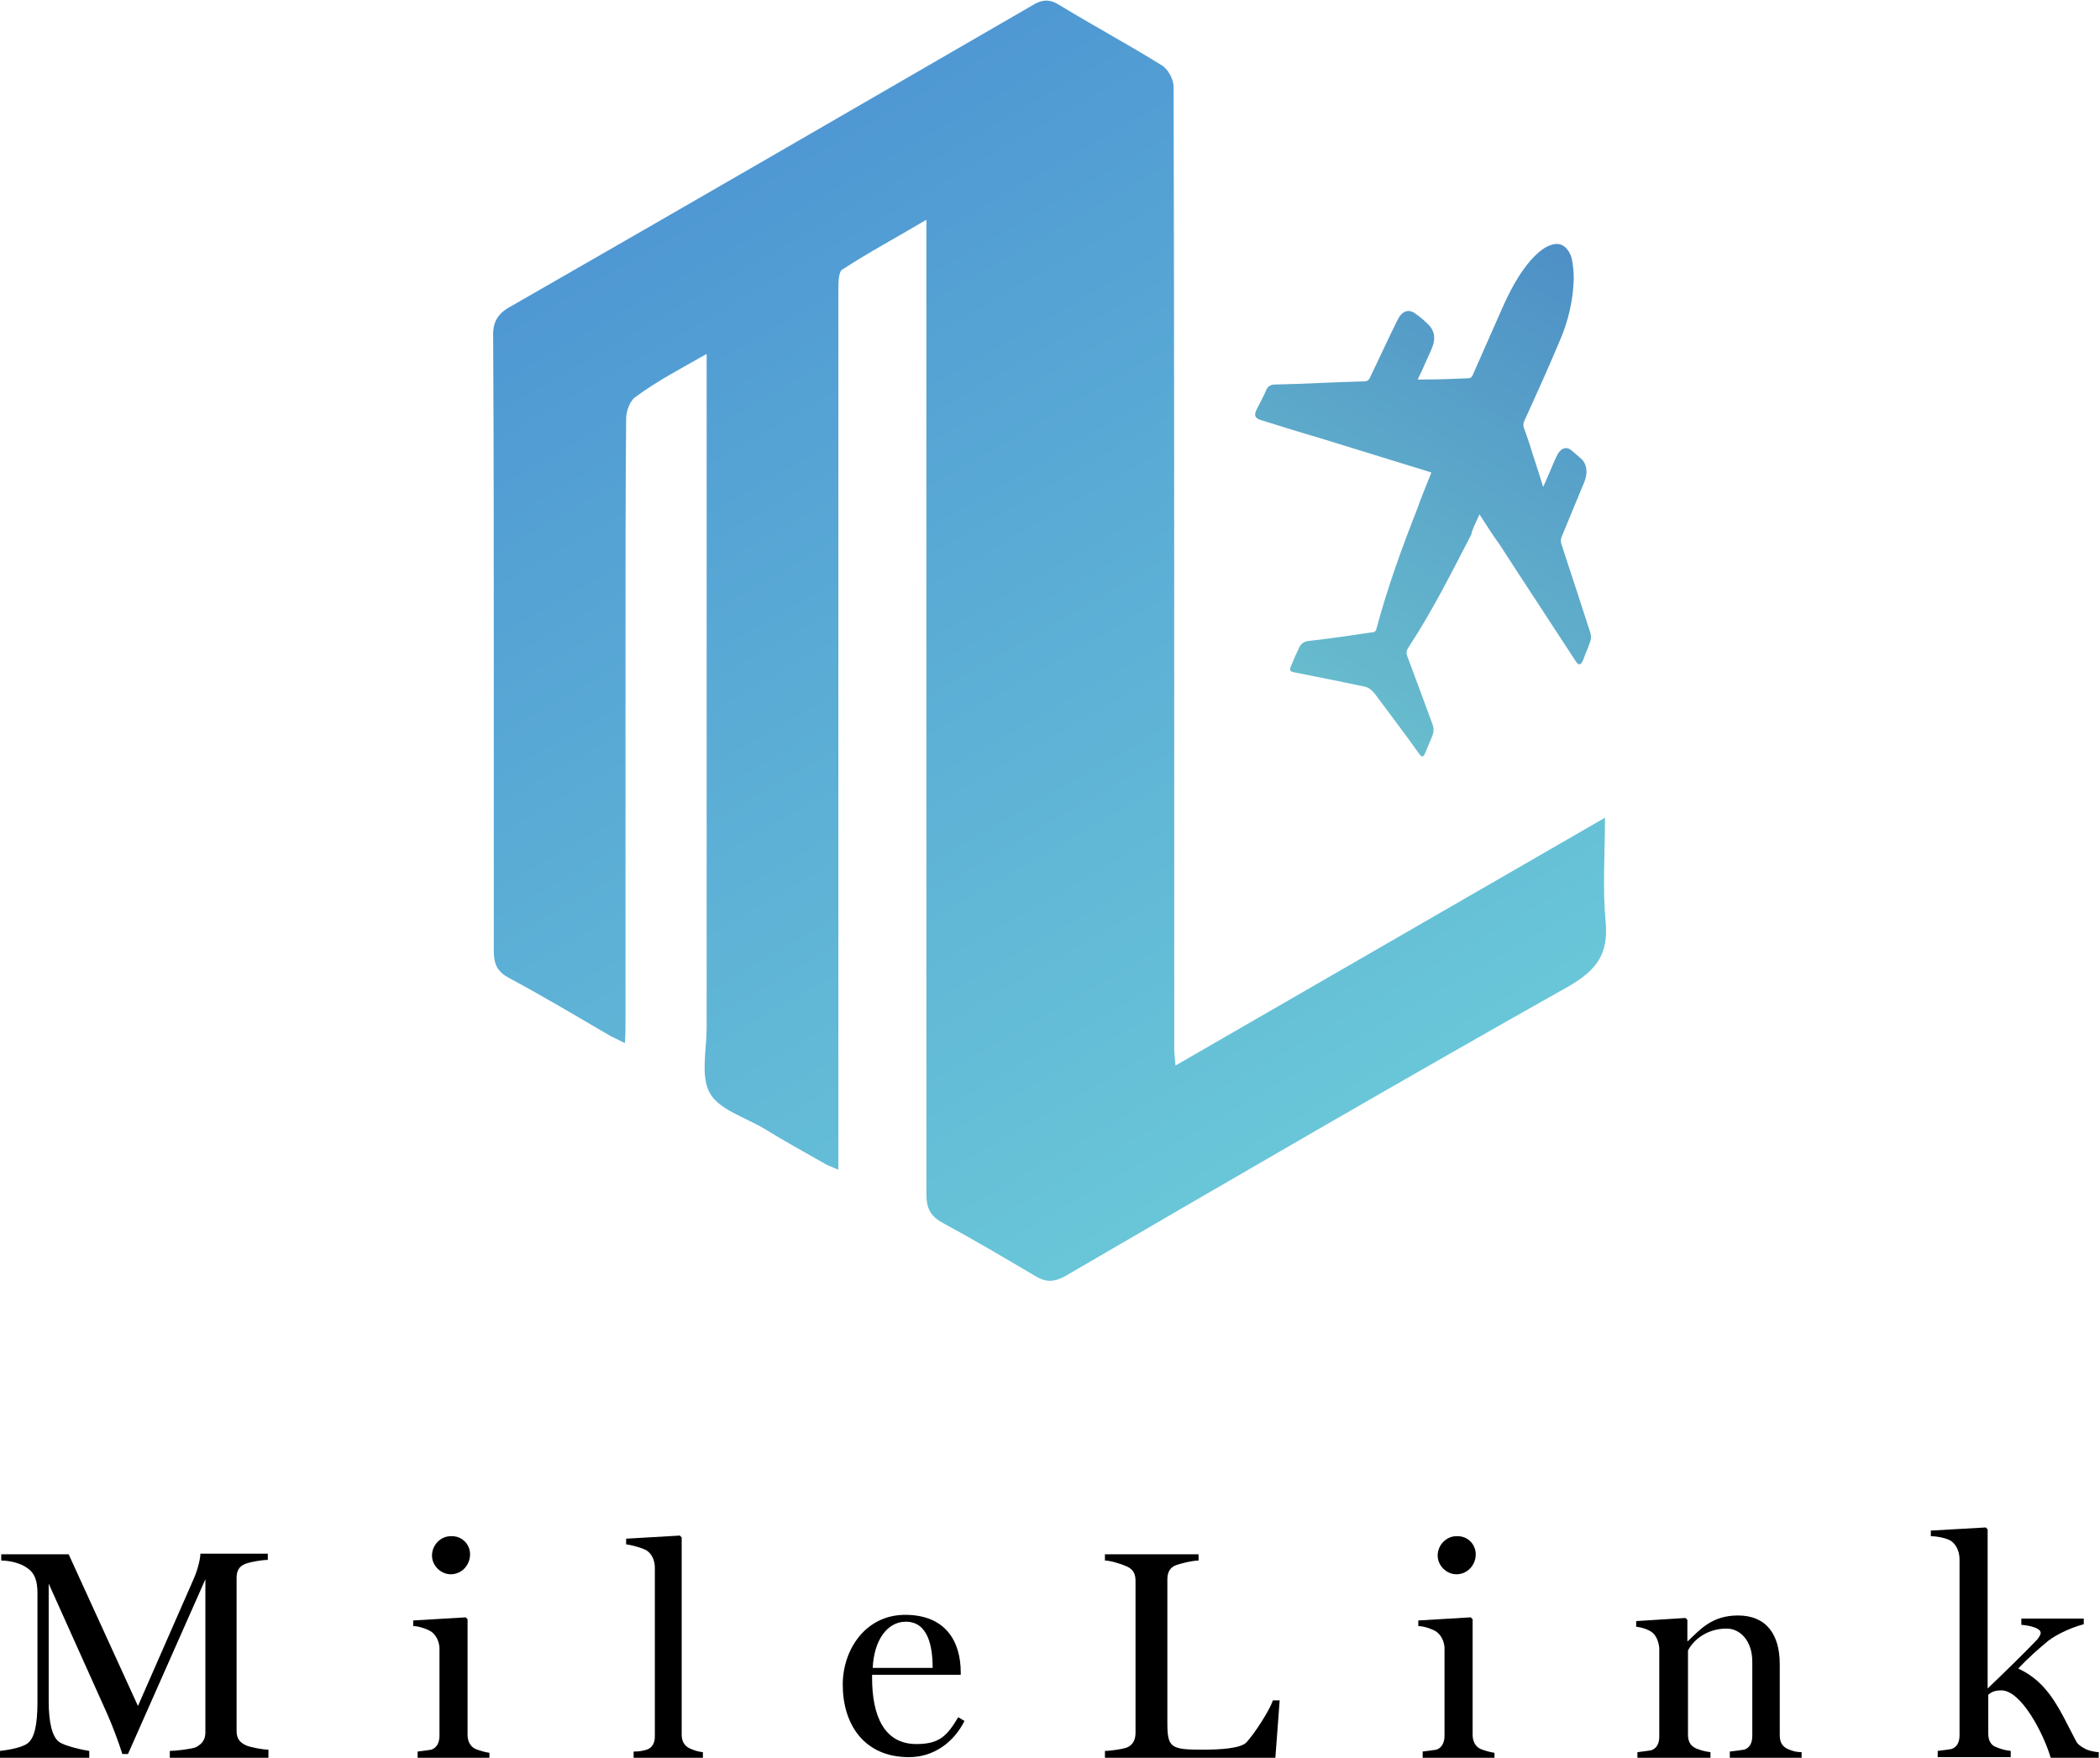 <?xml version="1.0" encoding="utf-8"?>
<!-- Generator: Adobe Illustrator 26.5.0, SVG Export Plug-In . SVG Version: 6.00 Build 0)  -->
<svg version="1.1" id="レイヤー_1" xmlns="http://www.w3.org/2000/svg" xmlns:xlink="http://www.w3.org/1999/xlink" x="0px"
	 y="0px" viewBox="0 0 336.4 281.6" style="enable-background:new 0 0 336.4 281.6;" xml:space="preserve">
<style type="text/css">
	.st0{fill:url(#SVGID_1_);}
	.st1{fill:url(#SVGID_00000062897337683511692690000008427950425177274299_);}
</style>
<g>
	<g>
		<path d="M42.9,281.6H27.2v-1.1c0.9,0,3.5-0.3,4.2-0.6c1.1-0.6,1.5-1.3,1.5-2.4V253l-12.4,28h-0.9c-0.6-1.9-1.6-4.6-2.5-6.6
			l-9.3-20.7v18.8c0,3.6,0.6,5.7,1.6,6.5c0.8,0.7,4.1,1.4,4.9,1.5v1.1H0v-1.1c0.8-0.1,3.3-0.4,4.4-1.2c1.1-0.8,1.6-2.9,1.6-6.6
			v-17.5c0-2-0.5-3.2-1.5-3.9c-1.1-0.9-3-1.3-4.3-1.3v-1H11l11.1,24.3L31,253c0.8-1.8,1.1-3.5,1.1-4.1h10.8v1
			c-0.9,0-2.7,0.3-3.5,0.6c-1.2,0.4-1.5,1.3-1.5,2.3v24.5c0,1.1,0.4,1.8,1.5,2.3c0.6,0.3,2.7,0.7,3.6,0.7V281.6z"/>
	</g>
	<g>
		<path d="M205,272.3l-0.7,9.3H177v-1.1c0.9,0,2.8-0.3,3.4-0.5c1.1-0.4,1.5-1.3,1.5-2.4v-24.3c0-1.1-0.3-1.9-1.5-2.4
			c-0.9-0.4-2.6-0.9-3.4-0.9v-1H192v1c-0.9,0-2.6,0.4-3.5,0.7c-1.2,0.4-1.5,1.3-1.5,2.4v22.8c0,4.1,0.5,4.4,5.7,4.4
			c2.8,0,6.1-0.2,7-1.2c1.2-1.3,3.7-5.1,4.2-6.7H205z"/>
	</g>
	<g>
		<path d="M154.5,275.7c-1.7,3.4-4.9,5.8-8.9,5.8c-7.2,0-10.6-5.3-10.6-11.6c0-5.7,3.7-11.2,10-11.2c6.5,0,8.9,4.3,8.9,9.2v0.4
			h-14.2v0.5c0,6.2,2,10.6,7.1,10.6c3.7,0,4.9-1.3,6.7-4.3L154.5,275.7z M149.4,267.2c0-3.4-0.7-7.4-4.3-7.4c-3,0-5.1,3-5.3,7.4
			L149.4,267.2z"/>
	</g>
	<g>
		<path d="M112.6,281.6h-11.1v-1c0.9,0,1.4-0.1,2.1-0.3c0.9-0.3,1.3-1.1,1.3-2.1v-27.1c0-1.1-0.5-2.2-1.3-2.7
			c-0.6-0.4-2.5-0.9-3.3-1v-0.9l8.6-0.5l0.3,0.3v31.6c0,1,0.4,1.8,1.3,2.2c0.7,0.3,1.2,0.5,2.1,0.6V281.6z"/>
	</g>
	<g>
		<path d="M78.4,281.6H66.9v-1c0.9-0.1,1.5-0.2,2.2-0.3c0.9-0.3,1.3-1.2,1.3-2.2v-14.2c-0.1-1-0.5-1.9-1.3-2.5
			c-0.6-0.4-2-0.9-2.9-0.9v-0.9l8.4-0.5l0.3,0.3v18.5c0,1,0.4,1.9,1.3,2.3c0.8,0.3,1.5,0.5,2.2,0.6V281.6z M75.3,249
			c0,1.7-1.3,3.2-3.1,3.2c-1.6,0-3-1.4-3-3c0-1.7,1.4-3.1,3-3.1C74,246,75.3,247.4,75.3,249z"/>
	</g>
	<g>
		<path d="M288.8,281.6h-11.7v-1c0.9-0.1,1.6-0.2,2.3-0.3c0.9-0.3,1.3-1.1,1.3-2.2v-11.9c0-3.4-2-5.3-4.1-5.3
			c-3.6,0-5.6,2.3-6.2,3.5v13.5c0,1.1,0.4,1.8,1.3,2.2c0.7,0.3,1.5,0.5,2.3,0.6v1h-11.7v-1c0.9-0.1,1.5-0.2,2.2-0.3
			c0.9-0.3,1.3-1.1,1.3-2.2v-14.2c-0.1-1-0.5-2.1-1.3-2.6c-0.6-0.4-1.5-0.7-2.4-0.8v-0.9l7.9-0.5l0.3,0.3v3.4h0.1
			c1.9-1.8,3.8-4.1,8-4.1c4.6,0,6.7,3.1,6.7,7.8v11.4c0,1.1,0.4,1.8,1.3,2.2c0.7,0.3,1.3,0.5,2.2,0.5V281.6z"/>
	</g>
	<g>
		<path d="M336.4,281.6h-7.9c-1.1-3.8-4.7-10.8-7.9-10.8c-1.3,0-1.7,0.4-2.1,0.7v6.2c0,1.1,0.4,1.9,1.3,2.2c0.7,0.3,1.4,0.5,2.3,0.6
			v1h-11.7v-1c0.9-0.1,1.5-0.2,2.2-0.3c0.9-0.3,1.3-1.1,1.3-2.2v-28.2c0-1.2-0.5-2.3-1.3-2.9c-0.7-0.5-2.4-0.8-3.3-0.8v-0.9l8.8-0.5
			l0.3,0.3v25.5c2.2-2.1,5.8-5.6,7.9-7.8c0.2-0.2,0.6-0.8,0.6-1.1c0-0.8-1.8-1.2-3.1-1.3v-1h10v0.9c-2.6,0.7-5,2-6.1,3
			c-1.3,1.1-2.8,2.4-4.4,4.1c5,2.3,6.7,6.8,9.2,11.5c0.3,0.7,1,1.1,1.8,1.5c0.8,0.3,1.7,0.4,1.9,0.4V281.6z"/>
	</g>
	<g>
		<path d="M239.4,281.6h-11.5v-1c0.9-0.1,1.5-0.2,2.2-0.3c0.9-0.3,1.3-1.2,1.3-2.2v-14.2c-0.1-1-0.5-1.9-1.3-2.5
			c-0.6-0.4-2-0.9-2.9-0.9v-0.9l8.4-0.5l0.3,0.3v18.5c0,1,0.4,1.9,1.3,2.3c0.8,0.3,1.5,0.5,2.2,0.6V281.6z M236.4,249
			c0,1.7-1.3,3.2-3.1,3.2c-1.6,0-3-1.4-3-3c0-1.7,1.4-3.1,3-3.1C235.1,246,236.4,247.4,236.4,249z"/>
	</g>
</g>
<g>
	<g>
		<g>
			
				<linearGradient id="SVGID_1_" gradientUnits="userSpaceOnUse" x1="-146.388" y1="41.1" x2="-105.067" y2="112.669" gradientTransform="matrix(-1 0 0 1 106.635 0)">
				<stop  offset="0" style="stop-color:#4E90C6"/>
				<stop  offset="1" style="stop-color:#68BDCD"/>
			</linearGradient>
			<path class="st0" d="M237,82.4c1.1,1.7,2.1,3.3,3.2,4.8c4.2,6.5,8.3,12.7,12.2,18.7c0.5,0.8,0.9,0.7,1.3-0.4
				c0.3-0.9,0.7-1.7,1-2.6c0.2-0.5,0.2-0.9,0.1-1.4c-1.5-4.7-3.1-9.5-4.7-14.4c-0.1-0.4-0.1-0.7,0.1-1.2c1.2-2.9,2.4-5.8,3.6-8.7
				c0.6-1.5,0.4-2.9-0.5-3.7c-0.5-0.4-1-0.9-1.5-1.3c-0.9-0.8-1.9-0.4-2.5,1c-0.7,1.5-1.3,3.1-2.1,4.8c-0.5-1.6-1-3.2-1.5-4.7
				c-0.5-1.6-1-3.2-1.6-4.8c-0.1-0.4-0.1-0.7,0.1-1.1c2-4.4,3.9-8.6,5.7-12.9c1.3-3,2.1-6.3,2.2-9.8c0-1.1-0.1-2.2-0.3-3.2
				c-0.4-1.6-1.5-2.6-2.7-2.4c-1.5,0.2-2.7,1.3-3.9,2.6c-1.9,2.2-3.4,5-4.7,8c-1.5,3.4-3,6.8-4.5,10.2c-0.2,0.5-0.4,0.7-0.8,0.7
				c-2.4,0.1-4.9,0.2-7.4,0.2c-0.2,0-0.4,0-0.7,0c0.8-1.6,1.4-3.1,2.1-4.6c0.9-1.9,0.7-3.3-0.7-4.5c-0.5-0.5-1.1-1-1.7-1.4
				c-1.1-0.9-2.2-0.5-2.9,0.9c-1.5,3-2.9,6.1-4.4,9.2c-0.2,0.5-0.5,0.7-1,0.7c-4.5,0.1-9.3,0.4-14.2,0.5c-0.8,0-1.3,0.3-1.6,1.2
				c-0.4,0.9-0.9,1.8-1.3,2.6c-0.6,1.1-0.4,1.6,0.6,1.9c3.2,1,6.4,2,9.5,2.9c6.2,1.9,12,3.7,17.5,5.4c0.1,0,0.1,0.1,0.3,0.1
				c-0.8,2-1.6,3.9-2.3,5.9c-2.4,6.1-4.7,12.4-6.5,19.1c-0.1,0.5-0.4,0.6-0.7,0.6c-3.3,0.5-6.8,1-10.3,1.4c-0.7,0.1-1.2,0.5-1.5,1.3
				c-0.4,0.8-0.8,1.7-1.1,2.5c-0.4,0.8-0.3,1.1,0.4,1.2c3.9,0.8,7.6,1.5,11.3,2.3c0.6,0.1,1.2,0.6,1.6,1.1c2.4,3.2,4.8,6.4,7.1,9.6
				c0.5,0.7,0.7,0.7,1.1-0.3c0.3-0.8,0.7-1.6,1-2.4c0.3-0.7,0.3-1.3,0.1-1.9c-1.3-3.5-2.6-7.1-4-10.8c-0.3-0.7-0.2-1.1,0.2-1.7
				c3.8-5.8,6.9-12,10-18C235.8,84.9,236.4,83.7,237,82.4z"/>
		</g>
	</g>
	
		<linearGradient id="SVGID_00000050640311924360645890000003995456435524332458_" gradientUnits="userSpaceOnUse" x1="106.091" y1="34.973" x2="195.656" y2="190.103">
		<stop  offset="0" style="stop-color:#4F98D3"/>
		<stop  offset="1" style="stop-color:#69C6D8"/>
	</linearGradient>
	<path style="fill:url(#SVGID_00000050640311924360645890000003995456435524332458_);" d="M113.2,56.7c0,2.1,0,3.6,0,5.1
		c0,34.3,0,68.6,0,102.8c0,3.6-1,7.8,0.5,10.5c1.5,2.7,5.7,3.9,8.7,5.7c3.1,1.9,6.3,3.7,9.5,5.5c0.6,0.4,1.3,0.6,2.4,1.1
		c0-2.7,0-5.1,0-7.4c0-44.5,0-88.9,0-133.4c0-1.2,0-3,0.6-3.4c4.3-2.8,8.8-5.2,13.5-8c0,1.9,0,3.1,0,4.4c0,50.6,0,101.1,0,151.7
		c0,2.2,0.6,3.5,2.6,4.6c5,2.7,9.9,5.6,14.8,8.5c1.8,1.1,3.1,1,4.9,0c26.8-15.6,53.6-31.2,80.6-46.4c4.5-2.6,6.4-5.2,5.9-10.4
		c-0.5-5.3-0.1-10.7-0.1-16.6c-23.2,13.4-45.9,26.5-68.8,39.7c-0.1-1.3-0.2-2-0.2-2.7c0-11.8,0-23.6,0-35.4c0-39.6,0-79.1-0.1-118.7
		c0-1.2-0.9-2.9-2-3.5c-5.3-3.3-10.9-6.3-16.3-9.6c-1.6-1-2.8-0.9-4.4,0.1c-27.8,16.1-55.6,32.2-83.5,48.2c-2.2,1.2-2.9,2.6-2.8,5
		c0.1,18,0.1,36,0.1,54c0,14.8,0,29.5,0,44.3c0,2.1,0.6,3.3,2.5,4.3c5.4,2.9,10.6,6,15.9,9.1c0.7,0.4,1.6,0.8,2.6,1.3
		c0.1-1.4,0.1-2.3,0.1-3.3c0-20.2,0-40.5,0-60.7c0-12,0-24,0.1-36c0-1.2,0.6-2.9,1.5-3.5C105.3,61,109,59.1,113.2,56.7z"/>
</g>
</svg>
